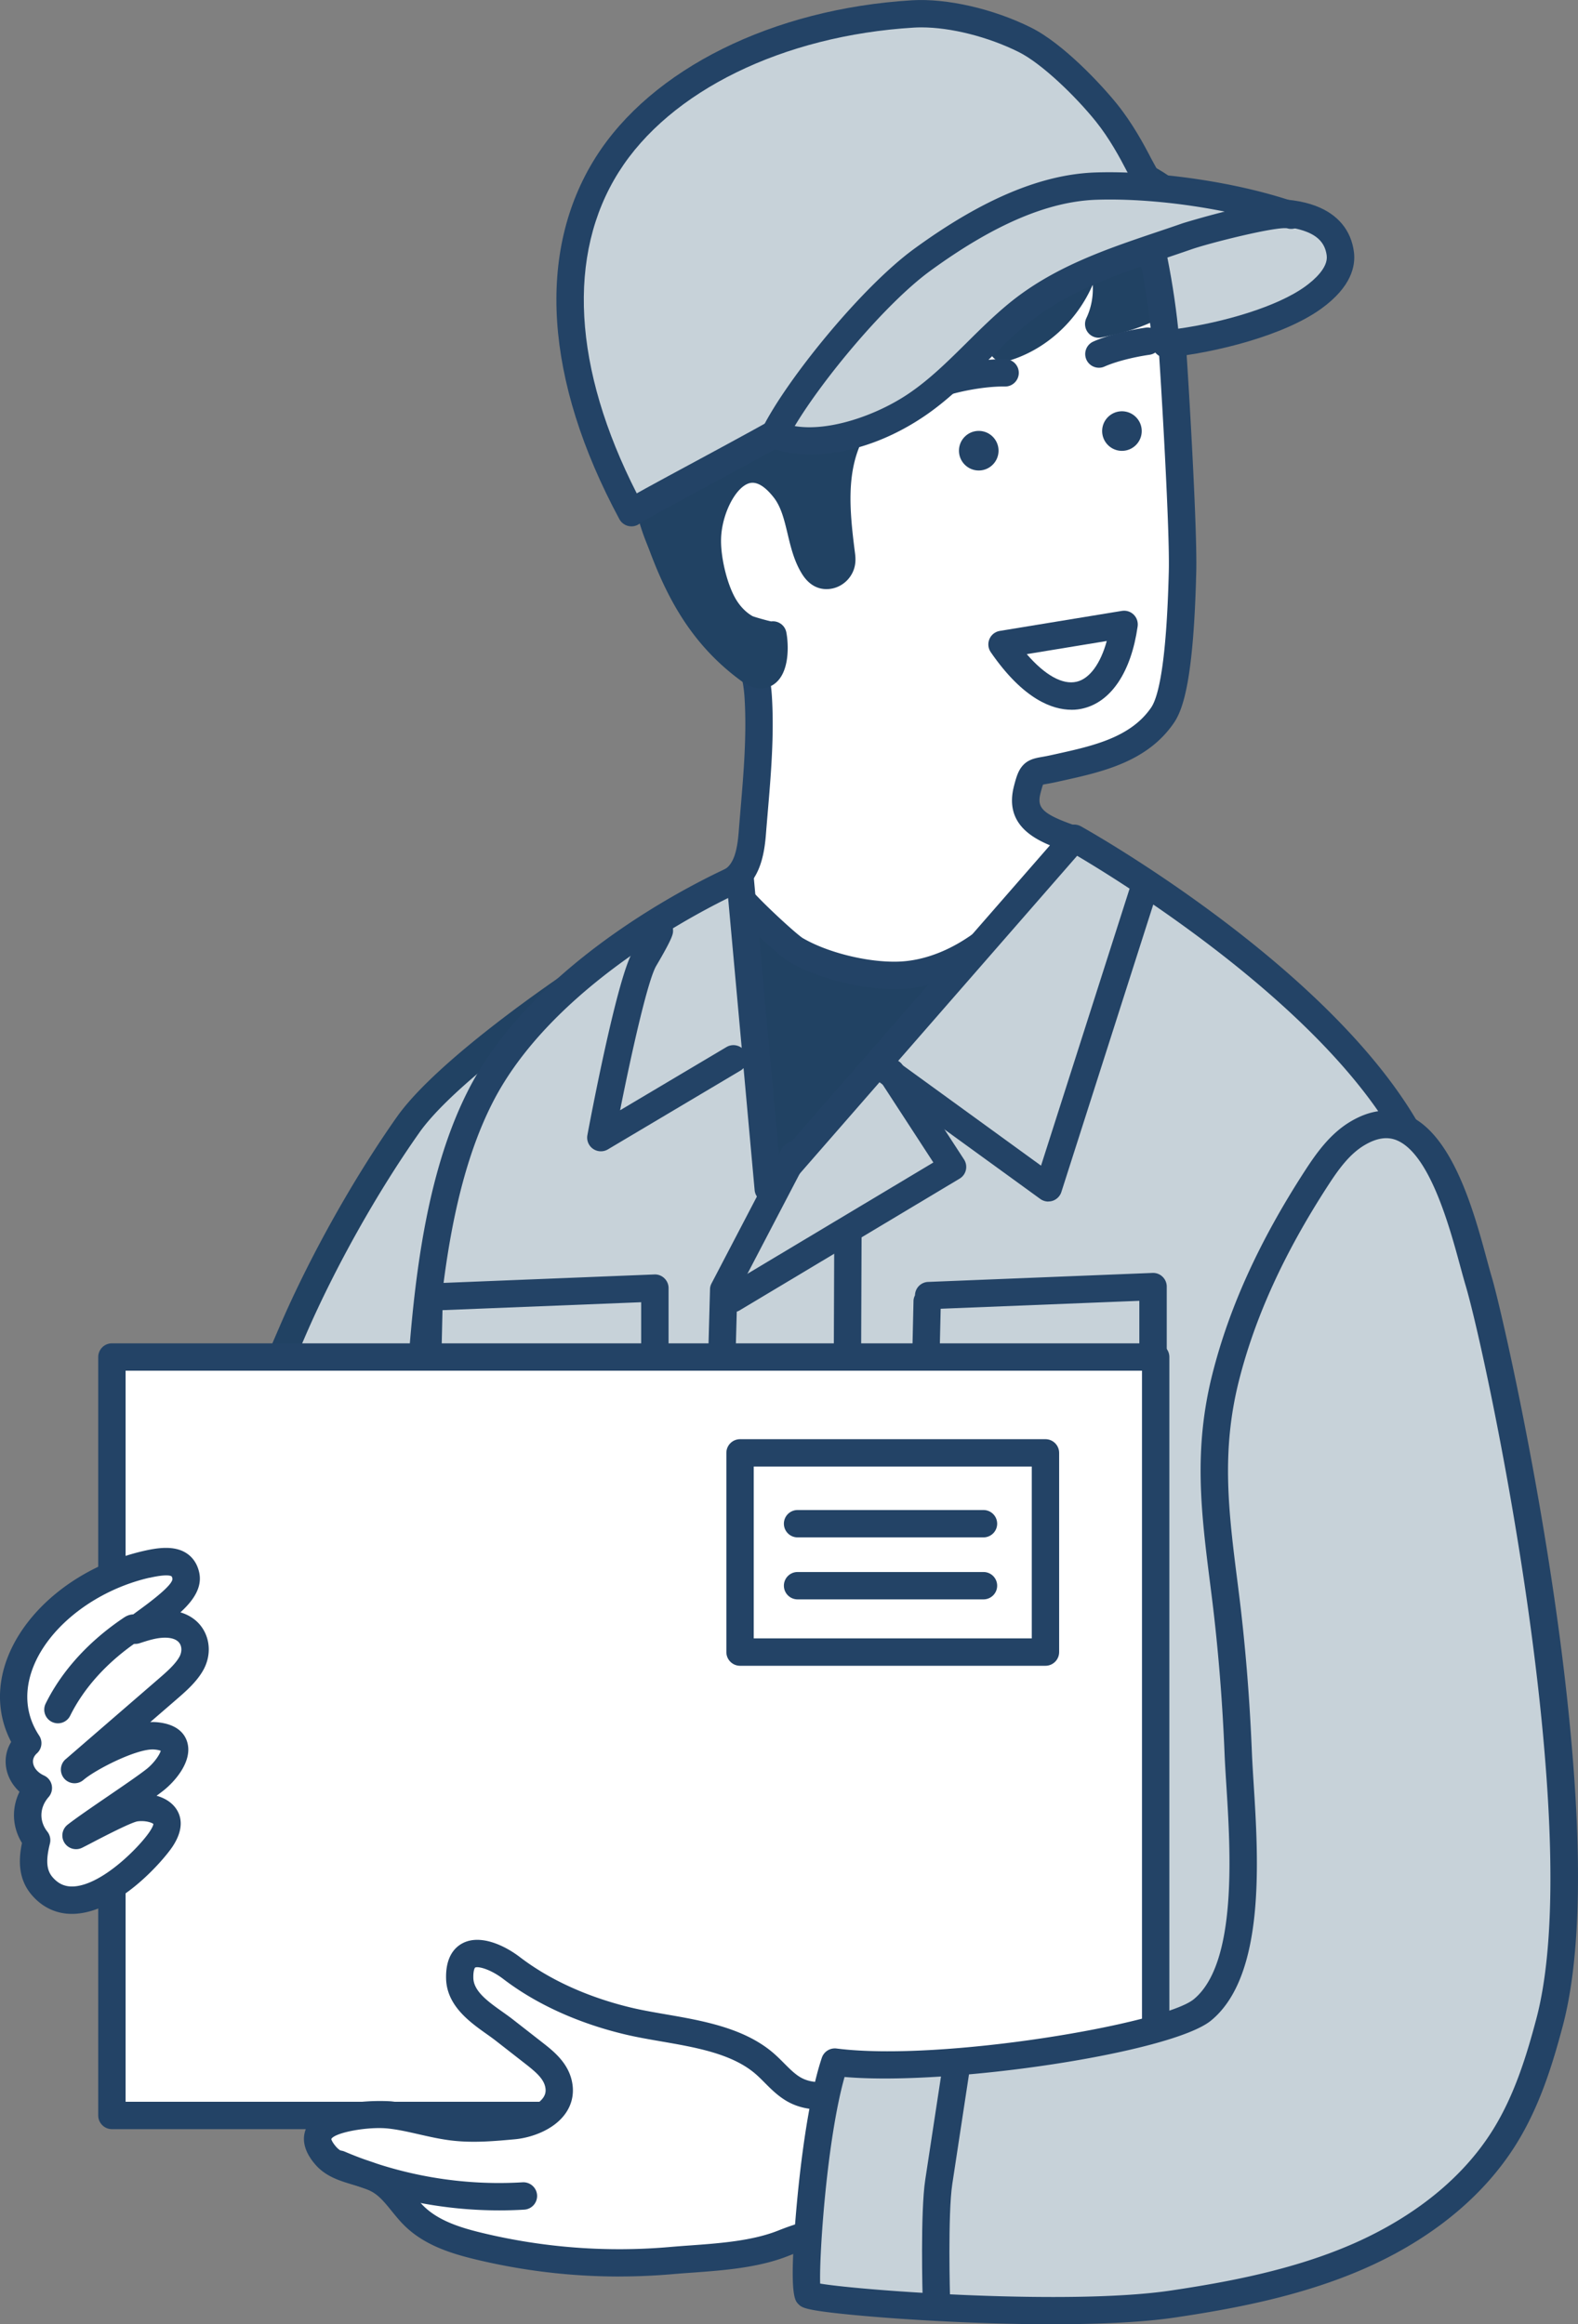 <svg id="_レイヤー_1" xmlns="http://www.w3.org/2000/svg" viewBox="0 0 403.58 594.3"><rect x="0" y="0" width="403.58" height="594.3" fill="#808080" stroke="none"/><defs><style>.cls-1{fill:#fff}.cls-2{fill:#c7d2d9}.cls-3{fill:#234366}.cls-4{fill:#211613}.cls-5{fill:#214263}</style></defs><path class="cls-2" d="M104.36 287.61c-10.98 15.55-22.02 35.31-29.51 52.66-9.44 21.86-18.87 43.71-28.31 65.57-3.67 8.5-10.04 22.26-5.33 31.54 4.1 8.07 15.92 6.3 23.76 6.12 15.06-.34 30.41-2.48 45.03-6.16l37.76-186.42s-33 21.95-43.41 36.69h.01z"/><path class="cls-5" d="M56.48 447.29c-7.07 0-14.76-1.19-18.38-8.32-5.25-10.34.76-24.2 4.74-33.38l7.05-16.32 21.75-50.38c7.65-17.72 18.82-37.65 29.86-53.3 10.66-15.1 42.96-36.67 44.33-37.58 1.18-.78 2.71-.78 3.89 0 1.18.79 1.76 2.21 1.48 3.6l-37.76 186.42a3.507 3.507 0 0 1-2.58 2.7c-15.16 3.81-30.57 5.92-45.8 6.26-.99.02-2.04.07-3.14.12-1.71.08-3.56.16-5.45.16v.02h.01zm50.75-157.66c-10.79 15.28-21.69 34.73-29.16 52.03l-28.8 66.71c-3.46 7.97-8.68 20.01-4.92 27.42 2.36 4.64 8.92 4.72 17.26 4.33 1.15-.05 2.26-.1 3.3-.13 13.99-.32 28.15-2.18 42.12-5.53l35.59-175.71c-10.15 7.23-28.37 20.93-35.39 30.87zM167.9 554.36c10.45 2.42 23.38 4.71 39.31 6.54 5.07.58 10.81.91 16.98.98l46-.33 11.66-339.06-92.85 7.89s-36.09 71.66-41.28 87.21.65 231.64.65 231.64l19.52 11.92v-6.8z"/><path class="cls-1" d="M264.11 198.15c-.53.65-.9 1.76-1.41 3.8-2.2 8.69 6.56 10.69 12.54 12.94-3.6 7.42-12.74 16.4-18.73 22.08-7.27 6.89-16.63 12.1-26.65 12.41-8.33.26-19.27-2.34-26.47-6.59-1.7-1.01-18.71-16.11-16.31-17.49 4.03-2.32 4.96-7.64 5.32-12.27.9-11.54 2.22-23.13 1.52-34.72-.67-11.14-5.52-16.73-13.6-24.11-36.77-33.62-1.85-99.75 40.57-109 11.48-2.5 23.4-4.25 35.12-4.35 3.54-.03 7.09-.06 10.59.39 6.36.83 12.49 3.3 17.66 7.1 10.61 7.81 13.48 17.34 14.74 29.38.73 6.96 3.73 55.98 3.43 68.25-.62 25.63-3.02 33.85-5.13 36.92-6.37 9.28-17.77 11.38-27.96 13.66-3.07.69-4.37.55-5.23 1.61z"/><path class="cls-3" d="M228.7 252.9c-8.94 0-19.89-2.84-27.09-7.09-1.36-.8-6.11-5.02-9.52-8.3-8.09-7.78-8.75-10.02-8.74-11.78 0-1.45.75-2.74 1.99-3.45 2.63-1.51 3.29-5.88 3.58-9.51.15-1.95.32-3.91.48-5.86.79-9.33 1.6-18.99 1.03-28.37-.57-9.43-4.14-14.13-12.46-21.74-14.97-13.69-20.13-34.28-14.15-56.48 7.66-28.46 31.35-53.07 56.34-58.52 13.22-2.88 24.94-4.34 35.83-4.44 3.6-.03 7.33-.07 11.08.42 6.96.91 13.63 3.59 19.28 7.75 11.52 8.48 14.79 18.85 16.15 31.83.72 6.82 3.76 55.96 3.45 68.7-.67 27.97-3.42 35.44-5.75 38.82-6.83 9.95-18.37 12.5-28.54 14.75l-1.54.34c-.94.21-1.72.35-2.38.46-.33.06-.71.13-.99.19-.13.35-.33 1-.64 2.21-.89 3.52.19 5.18 8.37 8.07.69.24 1.37.48 2.01.73.92.35 1.65 1.06 2.02 1.98.37.91.33 1.94-.1 2.83-3.69 7.6-12.34 16.34-19.47 23.09-8.76 8.31-19.04 13.06-28.94 13.37-.42 0-.84.02-1.27.02l-.03-.02zm-37.47-26.41c3.15 3.88 12.14 12.08 14 13.33 6.35 3.74 16.69 6.31 24.52 6.06 8.18-.26 16.83-4.33 24.35-11.45 3.36-3.18 11.47-10.87 16.01-17.67-5.78-2.17-13.26-5.97-10.81-15.66.63-2.48 1.12-3.95 2.09-5.14 1.44-1.77 3.31-2.1 5.11-2.42.57-.1 1.25-.22 2.07-.4l1.55-.34c9.35-2.07 19.02-4.2 24.29-11.88 1.74-2.53 3.93-10.66 4.52-35.02.29-12.14-2.72-61.18-3.41-67.8-1.2-11.45-3.85-19.94-13.33-26.92a34.762 34.762 0 0 0-16.04-6.45c-3.27-.43-6.59-.4-10.11-.37-10.4.1-21.66 1.49-34.4 4.27-22.57 4.92-44.05 27.42-51.07 53.5-3.1 11.51-5.65 33.25 12.12 49.5 7.87 7.2 13.96 13.72 14.73 26.49.6 9.89-.24 19.8-1.05 29.38-.16 1.94-.33 3.88-.48 5.82-.35 4.45-1.23 9.72-4.65 13.18h-.01z"/><path class="cls-5" d="M217.77 110.24c-5.11 9.72-3.94 20.94-2.62 31.28.1.76.19 1.52.07 2.28-.25 1.55-1.52 2.89-3.06 3.22-1.77.39-3.07-.53-4.09-2.17-3.68-5.93-3.02-14.26-7.49-19.91-10.28-12.99-19.55 1.99-19.67 13.06-.05 5.01 1.51 11.79 3.85 16.21 1.41 2.65 3.53 5.03 6.19 6.47.52.28 6.81 2.14 6.71 1.64.88 4.34.1 13.43-6.03 8.94-19.08-13.97-23.3-34.66-30.88-58.93-2.5-8-2.88-16.65-3.64-25.05-1.31-14.6-2.67-28.12 5.32-40.98 12.35-19.85 37.35-33.47 60.63-33.97 13.93-.3 28.08 2.36 41.19 6.98 6.69 2.36 10.11 3.86 14.14 9.74 3.45 5.05 6.37 10.63 11.42 14.33 2.22 1.62 4.75 2.79 7 4.37 10.37 7.26 11.95 20.71 1.28 28.47-4.98 3.62-11.08 5.35-17.11 6.6 3.34-7.01 2.4-15.86-2.34-22.02-.44 12.76-9.81 24.7-22.09 28.17 3.53-8.4 4.44-17.89 2.57-26.81-11.96 17.74-31.4 29.08-41.37 48.06l.02.02z"/><path class="cls-5" d="M194.58 176c-1.37 0-3.06-.46-5.01-1.89-17.75-13-23.23-31.17-29.56-52.22-.84-2.78-1.69-5.61-2.59-8.49-2.23-7.14-2.85-14.65-3.45-21.92-.11-1.29-.21-2.58-.33-3.86l-.06-.68c-1.33-14.82-2.59-28.81 5.9-42.46 12.71-20.44 38.84-35.09 63.53-35.62 13.6-.3 28.27 2.19 42.43 7.18 6.77 2.39 11.16 4.2 15.86 11.07.74 1.08 1.45 2.18 2.17 3.29 2.55 3.94 4.95 7.65 8.43 10.19 1.02.75 2.17 1.41 3.37 2.12 1.17.68 2.38 1.38 3.57 2.22 6.24 4.37 10 11.03 10.06 17.81.06 6.41-3.04 12.22-8.73 16.36-5.72 4.16-12.54 5.97-18.46 7.19-1.3.27-2.64-.22-3.46-1.27a3.514 3.514 0 0 1-.41-3.67c1.27-2.66 1.8-5.64 1.63-8.57-4 9.29-12.1 16.82-21.95 19.6a3.502 3.502 0 0 1-4.18-4.72c2.16-5.13 3.25-10.72 3.25-16.3-4.41 5.24-9.29 9.99-14.07 14.63-8.44 8.2-16.4 15.94-21.65 25.91-4.45 8.46-3.65 18.24-2.24 29.21.12.9.26 2.02.05 3.28-.49 2.99-2.81 5.44-5.77 6.08-1.8.39-5.22.43-7.81-3.75-1.99-3.21-2.85-6.78-3.67-10.24-.85-3.55-1.65-6.9-3.59-9.34-2.36-2.98-4.51-4.17-6.38-3.53-3.56 1.22-6.99 8.24-7.05 14.46-.05 4.49 1.43 10.74 3.45 14.53 1.15 2.17 2.79 3.92 4.63 4.96.84.31 3.58 1.09 4.75 1.33 1.8-.23 3.5.97 3.86 2.77.56 2.78 1.06 10.6-3.36 13.43-.69.44-1.76.92-3.16.92zm-9.53-15.49c2.48 2.85 5.32 5.49 8.65 7.93.14.1.27.19.38.26.23-.73.4-1.93.39-3.22-2.64-.58-5.13-1.7-5.18-1.72-1.53-.83-2.97-1.93-4.25-3.25zm40.11-144.68c-.67 0-1.34 0-2.01.02-22.46.48-46.2 13.77-57.73 32.32-7.25 11.66-6.15 23.93-4.87 38.14l.06.68c.12 1.3.22 2.61.33 3.91.57 6.88 1.16 14 3.16 20.41.91 2.91 1.77 5.76 2.61 8.56 4.51 14.98 8.33 27.67 16.14 37.95a21.2 21.2 0 0 1-1.18-1.96c-2.57-4.85-4.32-12.2-4.26-17.89.09-8.37 4.53-18.52 11.79-21 2.8-.96 8.36-1.48 14.13 5.81 2.89 3.66 3.92 7.93 4.91 12.06.73 3.05 1.42 5.93 2.81 8.18.19.31.34.48.43.57.14-.07.27-.23.29-.34.04-.25-.03-.79-.09-1.27-1.2-9.39-2.85-22.25 2.99-33.36 5.77-10.96 14.51-19.46 22.97-27.68 6.61-6.42 13.44-13.06 18.6-20.71a3.5 3.5 0 0 1 3.58-1.48c1.38.27 2.47 1.34 2.75 2.72 1.45 6.93 1.34 14.21-.27 21.13 7.38-4.73 12.56-13.17 12.86-21.89.05-1.48 1.02-2.76 2.43-3.21s2.94.03 3.84 1.2c4.16 5.4 5.81 12.59 4.71 19.3 3.48-1.02 6.96-2.43 9.92-4.58 3.8-2.77 5.88-6.54 5.84-10.63-.04-4.53-2.68-9.06-7.07-12.14-.95-.66-1.98-1.26-3.07-1.9-1.31-.76-2.67-1.55-3.99-2.52-4.52-3.3-7.39-7.75-10.17-12.04-.68-1.05-1.36-2.11-2.07-3.14-3.35-4.89-5.92-6.13-12.41-8.42-12.67-4.46-25.74-6.8-37.94-6.8h-.02zm-7.39 94.42z"/><path class="cls-3" d="M274.03 181.48c-4.85 0-12.29-2.61-20.64-14.72-.68-.99-.81-2.25-.34-3.36.47-1.1 1.47-1.89 2.65-2.08l31.23-5.12c1.1-.18 2.22.17 3.01.95.8.78 1.17 1.89 1.02 2.99-1.65 11.64-6.75 19.3-13.99 21.01-.83.2-1.81.34-2.94.34zm-11.43-14.22c4.64 5.37 9.15 7.91 12.77 7.05 3.32-.78 6.1-4.63 7.69-10.41l-20.46 3.36z"/><path class="cls-2" d="M274.75 214.35s84.31 47.15 92.83 95.09c9.72 54.67 2.24 115.34-1.48 170.27-1.37 20.14 3.05 65.94-12.73 80.68-21.95 20.49-83.23 13.53-110.4 12.56a950.155 950.155 0 0 1-121.61-12.19c-20.23-3.35-25.36-5.59-26.34-24.46-.71-13.56 1.78-28.08 2.71-41.63 2.08-30.41 4.34-60.8 7.05-91.16 3.29-36.94.79-89.59 18.29-123.51 18.11-35.09 66.22-55.69 66.22-55.69l7.23 79.67 78.25-89.64h-.02z"/><path class="cls-3" d="M290.84 578.38c-12.36 0-24.53-.69-34.96-1.27-4.78-.27-9.3-.52-13.05-.66a957.184 957.184 0 0 1-122.06-12.23c-9.9-1.64-17.27-3.12-22.08-7.2-5.31-4.5-6.71-11.47-7.18-20.53-.49-9.47.52-19.34 1.51-28.88.47-4.57.91-8.88 1.21-13.17 2.4-35.22 4.64-64.21 7.05-91.23.78-8.73 1.23-18.31 1.7-28.46 1.54-32.73 3.28-69.83 16.96-96.35 18.48-35.8 65.94-56.44 67.95-57.3 1.03-.44 2.21-.36 3.17.21s1.59 1.57 1.69 2.69l6.49 71.52 72.87-83.48a3.498 3.498 0 0 1 4.35-.75c3.5 1.96 85.85 48.53 94.57 97.54 8.19 46.09 4.34 95.64.62 143.56-.71 9.1-1.44 18.52-2.05 27.56-.3 4.4-.31 10.02-.33 16.53-.07 24.06-.15 54-13.5 66.47-13.44 12.55-39.57 15.43-64.91 15.44h-.02zM186.23 229.61c-12.12 5.98-45.92 24.57-60.08 52-12.98 25.16-14.69 61.45-16.19 93.46-.48 10.22-.93 19.88-1.72 28.75-2.4 26.97-4.64 55.91-7.04 91.09-.3 4.41-.77 8.99-1.23 13.41-.96 9.27-1.94 18.86-1.48 27.8.85 16.38 3.74 17.93 23.42 21.19 39.94 6.62 80.71 10.7 121.17 12.14 3.82.14 8.37.39 13.19.66 28.76 1.62 76.89 4.34 94.7-12.29 11.14-10.4 11.22-39.86 11.28-61.37.02-6.63.03-12.36.35-16.98.62-9.08 1.35-18.51 2.06-27.63 3.69-47.48 7.51-96.58-.53-141.79-7.34-41.26-74.86-83.08-88.65-91.23l-76.35 87.47a3.498 3.498 0 0 1-3.72 1.03 3.513 3.513 0 0 1-2.41-3.01l-6.78-74.69h.01zM281.88 110.22c0-2.79 2.27-5.06 5.06-5.06s5.06 2.27 5.06 5.06-2.27 5.06-5.06 5.06-5.06-2.27-5.06-5.06zM245.26 115.24c0-2.79 2.27-5.06 5.06-5.06s5.06 2.27 5.06 5.06-2.27 5.06-5.06 5.06-5.06-2.27-5.06-5.06zM237.38 102.66a3.51 3.51 0 0 1-3.2-2.08c-.78-1.77 0-3.83 1.78-4.62 5.43-2.41 14.71-4.22 21.15-4.13 1.93.03 3.48 1.62 3.45 3.55s-1.62 3.48-3.55 3.45c-5.48-.09-13.64 1.5-18.21 3.53-.46.2-.94.3-1.42.3zM281.05 94.03a3.51 3.51 0 0 1-3.2-2.08c-.78-1.77.01-3.83 1.78-4.62 3.36-1.49 8.36-2.82 13.37-3.55a3.499 3.499 0 0 1 3.97 2.96 3.499 3.499 0 0 1-2.96 3.97c-4.35.63-8.77 1.79-11.54 3.02-.46.21-.94.3-1.42.3z"/><path class="cls-3" d="M268.11 307.23c-.73 0-1.45-.23-2.06-.67l-43.23-31.37a3.511 3.511 0 0 1-.78-4.89 3.511 3.511 0 0 1 4.89-.78l39.32 28.53 22.63-70.77c.59-1.84 2.56-2.86 4.4-2.27s2.86 2.56 2.27 4.4l-24.1 75.37a3.506 3.506 0 0 1-2.24 2.26 3.4 3.4 0 0 1-1.09.17v.02h-.01zM153.67 294.38a3.5 3.5 0 0 1-3.44-4.14c.76-4.07 7.54-39.98 11.56-46.82 2.64-4.49 3.31-6.01 3.45-6.34a3.509 3.509 0 0 1 3.4-2.65c1.93 0 3.5 1.57 3.5 3.5 0 .84 0 1.72-4.31 9.04-2.16 3.67-6.32 22.25-9.24 36.92l27.2-16.16c1.66-.99 3.81-.44 4.8 1.22s.44 3.81-1.22 4.8l-33.9 20.14c-.55.33-1.17.49-1.79.49zm11.46-56.46zm0 0zm.13-.91zM179.87 523.91h-.1a3.49 3.49 0 0 1-3.4-3.59l5.22-190.66c0-.53.15-1.05.4-1.52l17.98-34.43c.89-1.71 3.01-2.38 4.72-1.48s2.38 3.01 1.48 4.72l-17.61 33.72-5.19 189.85c-.05 1.9-1.61 3.4-3.5 3.4z"/><path class="cls-3" d="M187.38 335.54c-1.19 0-2.35-.61-3.01-1.7a3.5 3.5 0 0 1 1.21-4.8l53.13-31.8L225 276.18c-1.05-1.62-.6-3.79 1.02-4.84 1.62-1.05 3.79-.6 4.84 1.02l15.69 24.1c.52.8.69 1.77.48 2.7-.21.93-.8 1.73-1.61 2.21l-56.24 33.67c-.56.34-1.18.5-1.79.5h-.01z"/><path class="cls-3" d="M216.08 528.38c-1.93 0-3.49-1.58-3.49-3.51l.77-208.52c0-1.93 1.57-3.49 3.5-3.49s3.49 1.58 3.49 3.51l-.77 208.52c0 1.93-1.57 3.49-3.5 3.49zM236.74 353.14c-.92 0-1.8-.36-2.45-1a3.469 3.469 0 0 1-1.04-2.58l.38-16.84c0-.55.15-1.06.38-1.51.03-1.84 1.5-3.36 3.36-3.43l57.39-2.3c.96-.04 1.88.31 2.56.97.69.66 1.08 1.57 1.08 2.52v18.37c0 1.88-1.48 3.42-3.36 3.5l-58.16 2.3h-.14zm3.84-18.49-.26 11.34 51.07-2.02v-11.36l-50.81 2.03zM109.33 353.52c-.92 0-1.8-.36-2.45-1a3.469 3.469 0 0 1-1.04-2.58l.38-16.83c.01-.55.15-1.06.38-1.51.03-1.84 1.5-3.36 3.36-3.43l57.39-2.3c.94-.05 1.88.31 2.56.97.69.66 1.08 1.57 1.08 2.52v18.37c0 1.88-1.48 3.42-3.36 3.5l-58.16 2.3h-.14zm3.84-18.51-.26 11.34 51.07-2.02v-11.36L113.17 335z"/><g><path class="cls-1" d="M28.62 346.98h266.95v193.93H28.62z"/><path class="cls-3" d="M295.57 544.41H28.62c-1.93 0-3.5-1.57-3.5-3.5V346.98c0-1.93 1.57-3.5 3.5-3.5h266.95c1.93 0 3.5 1.57 3.5 3.5v193.93c0 1.93-1.57 3.5-3.5 3.5zm-263.45-7h259.95V350.48H32.12v186.93z"/></g><g><circle class="cls-4" cx="207.06" cy="550.23" r="1.6"/><path class="cls-4" d="M207.06 555.33c-2.81 0-5.1-2.29-5.1-5.1s2.29-5.1 5.1-5.1 5.1 2.29 5.1 5.1-2.29 5.1-5.1 5.1zm0-7a1.9 1.9 0 1 0 0 3.8 1.9 1.9 0 1 0 0-3.8z"/></g><g><path class="cls-1" d="M237.67 549.54c-.52-2.12-1.1-4.22-1.75-6.31-.79-2.54-1.77-5.16-3.79-6.89-1.91-1.62-4.5-2.21-7-2.28-7.3-.2-15.08 3.42-21.58.11-3.27-1.66-5.51-4.8-8.33-7.14-9.08-7.54-23.55-7.98-34.55-10.6-10.48-2.49-21.2-6.97-29.81-13.54-4.82-3.68-13.52-7.09-13.27 2.64.16 6.29 7.06 9.83 11.41 13.23 2.52 1.97 5.04 3.93 7.56 5.9 2.56 2 5.28 4.21 6.17 7.34 1.98 6.98-5.78 10.68-11.35 11.19-5.06.46-10.15.93-15.2.36-5.56-.63-10.93-2.49-16.5-3.1-4.8-.53-24.76.61-16.41 10.36 3.4 3.97 9.64 3.76 14.08 6.52 3.55 2.21 5.65 6.1 8.65 9.01 4.42 4.28 10.56 6.22 16.54 7.66 16.07 3.87 32.77 5.11 49.24 3.67 9.02-.79 19.86-.96 28.57-4.44 9.35-3.74 18.88-5.12 29.11-4.35 3.5.26 7.78.4 9.62-2.59 1.03-1.67.87-3.79.62-5.74-.47-3.71-1.16-7.39-2.04-11.02z"/><path class="cls-3" d="M158.35 582.09c-12.32 0-24.59-1.46-36.63-4.35-6.45-1.55-13.12-3.66-18.16-8.55-1.28-1.24-2.36-2.58-3.41-3.87-1.51-1.86-2.93-3.62-4.65-4.68-1.43-.89-3.27-1.43-5.21-2.01-3.28-.98-7-2.08-9.68-5.21-3.69-4.3-3.16-7.66-2.07-9.73 4.05-7.66 21.34-6.41 21.52-6.39 3 .33 5.89.99 8.69 1.62 2.7.61 5.25 1.19 7.82 1.48 4.71.53 9.68.07 14.49-.37 2.84-.26 6.46-1.61 7.89-3.7.62-.91.75-1.85.41-3.05-.57-1.99-2.58-3.69-4.95-5.54l-7.56-5.9c-.73-.57-1.55-1.16-2.43-1.78-4.28-3.04-10.15-7.22-10.33-14.12-.15-5.64 2.25-8.06 4.28-9.1 4.38-2.24 10.42.39 14.61 3.59 9.65 7.37 20.82 11.09 28.5 12.92 2.72.65 5.68 1.16 8.8 1.7 9.24 1.6 19.71 3.41 27.17 9.61 1.13.94 2.13 1.94 3.1 2.92 1.53 1.53 2.97 2.98 4.58 3.8 3.17 1.61 7.04 1.01 11.52.31 2.77-.43 5.65-.89 8.58-.8 3.78.11 6.87 1.15 9.17 3.11 2.64 2.25 3.9 5.42 4.86 8.51a105.321 105.321 0 0 1 3.92 17.93c.23 1.8.66 5.14-1.11 8.02-3.06 4.97-9.44 4.5-12.86 4.24-9.78-.73-18.8.62-27.56 4.11-7.65 3.05-16.66 3.71-24.61 4.29-1.69.12-3.35.24-4.96.38-4.58.4-9.16.6-13.73.6zm-73.61-35.12s.09.62 1.19 1.91c1.33 1.56 3.66 2.25 6.36 3.05 2.3.69 4.69 1.39 6.91 2.78 2.71 1.69 4.58 3.99 6.39 6.22.96 1.18 1.87 2.3 2.85 3.25 3.84 3.72 9.44 5.45 14.92 6.77 15.77 3.79 31.96 5 48.11 3.58 1.63-.14 3.33-.27 5.06-.39 7.44-.54 15.88-1.15 22.52-3.81 9.77-3.9 19.8-5.41 30.67-4.59 1.66.12 5.55.41 6.38-.93.47-.77.24-2.58.13-3.46a97.955 97.955 0 0 0-3.66-16.73c-.61-1.94-1.37-4.12-2.72-5.27-1.32-1.12-3.35-1.41-4.83-1.45-2.3-.07-4.72.32-7.3.72-4.96.77-10.58 1.65-15.77-.98-2.61-1.33-4.61-3.33-6.37-5.1-.89-.9-1.74-1.74-2.61-2.47-6.03-5.01-15.11-6.58-23.9-8.1-3.24-.56-6.3-1.09-9.23-1.79-8.34-1.98-20.5-6.05-31.13-14.17-3.39-2.59-6.48-3.28-7.18-2.92-.09.04-.52.69-.47 2.68.09 3.41 3.8 6.05 7.39 8.6.94.67 1.83 1.3 2.68 1.96l7.56 5.9c2.59 2.02 6.14 4.79 7.38 9.14.91 3.2.44 6.29-1.37 8.92-2.98 4.34-8.88 6.33-13.02 6.71-5.16.47-10.49.96-15.91.35-2.96-.33-5.82-.98-8.59-1.61-2.73-.62-5.3-1.21-7.9-1.49-5.14-.56-13.7 1.02-14.56 2.7l.02.02z"/></g><path class="cls-3" d="M127.65 565.18c-14.47 0-28.95-2.93-42.25-8.59-1.78-.76-2.61-2.81-1.85-4.59s2.81-2.61 4.59-1.85c14.28 6.08 30.02 8.79 45.51 7.85 1.92-.11 3.59 1.35 3.71 3.28a3.502 3.502 0 0 1-3.28 3.71c-2.14.13-4.28.19-6.42.19h-.01z"/><g><path class="cls-2" d="M307.52 513.92c-9.09 7.45-67.87 16.69-94.01 13.35-5.8 17.3-8.3 57.86-6.86 59.39 1.62 1.71 64.57 6.74 93.4 2.44 16.19-2.41 32.42-5.64 47.42-12.21 15-6.56 28.8-16.72 37.41-30.64 5.5-8.9 8.72-19.01 11.41-29.12 13.65-51.35-13.87-175.37-18.12-189.57-3.58-11.95-10.99-49.67-31-37.77-4.56 2.71-7.74 7.2-10.62 11.66-10.12 15.64-18.5 32.6-23.08 50.73-4.94 19.55-2.61 35.63-.17 54.95 1.73 13.67 2.83 27.43 3.38 41.19.64 16.06 5.42 53.65-9.17 65.6h.01z"/><path class="cls-3" d="M269.29 594.3c-9.97 0-19.52-.34-26.31-.67-9.18-.44-18.22-1.07-25.45-1.78-11.89-1.17-12.5-1.81-13.42-2.79-.86-.91-2.47-2.61-.23-26.51.69-7.33 2.67-25.55 6.31-36.4a3.507 3.507 0 0 1 3.76-2.36c26.85 3.43 83.73-6.34 91.35-12.59 11.23-9.21 9.41-37.94 8.32-55.1-.18-2.8-.34-5.44-.43-7.65-.56-13.91-1.69-27.67-3.36-40.89l-.27-2.15c-2.36-18.58-4.4-34.63.52-54.1 4.29-16.98 11.99-33.92 23.54-51.77 2.93-4.53 6.5-9.63 11.77-12.76 5.04-3 9.89-3.58 14.42-1.75 11.72 4.75 17.18 24.9 20.44 36.94.48 1.76.9 3.32 1.28 4.59 3.56 11.89 32.32 138.16 18.15 191.47-2.65 9.99-5.92 20.54-11.81 30.06-8.29 13.41-21.77 24.47-38.99 32.01-16.06 7.03-33.43 10.25-48.3 12.46-8.84 1.32-20.31 1.73-31.28 1.73h-.01zm-59.52-10.4c10.72 1.8 63.83 5.63 89.77 1.76 14.42-2.15 31.22-5.25 46.53-11.95 11.09-4.86 26.31-13.88 35.84-29.28 5.41-8.75 8.49-18.71 11-28.18 12.98-48.82-12.75-169.82-18.1-187.66-.39-1.31-.83-2.93-1.33-4.76-2.73-10.08-7.82-28.84-16.31-32.29-2.43-.98-5.11-.56-8.21 1.28-3.97 2.36-6.85 6.5-9.47 10.55-11.13 17.2-18.53 33.45-22.63 49.68-4.59 18.18-2.63 33.62-.36 51.5l.27 2.15c1.7 13.42 2.84 27.38 3.41 41.49.09 2.13.24 4.61.42 7.49 1.25 19.7 3.13 49.48-10.87 60.96-10.06 8.25-66.63 16.75-93.73 14.43-4.5 15.96-6.49 45.16-6.24 52.82zm.13 1.61z"/></g><path class="cls-3" d="M239.48 591.29c-1.89 0-3.44-1.5-3.5-3.4-.03-.9-.62-22.24.66-30.57 1.25-8.11 4.37-28.68 4.37-28.68l6.92 1.05s-3.12 20.59-4.37 28.7c-1.19 7.7-.59 29.09-.58 29.31.06 1.93-1.47 3.54-3.4 3.6h-.1z"/><g><path class="cls-1" d="M189.27 371.49h78.11v50.94h-78.11z"/><path class="cls-3" d="M267.38 425.93h-78.11c-1.93 0-3.5-1.57-3.5-3.5v-50.94c0-1.93 1.57-3.5 3.5-3.5h78.11c1.93 0 3.5 1.57 3.5 3.5v50.94c0 1.93-1.57 3.5-3.5 3.5zm-74.61-7h71.11v-43.94h-71.11v43.94z"/></g><path class="cls-3" d="M251.53 393.1h-47.55c-1.93 0-3.5-1.57-3.5-3.5s1.57-3.5 3.5-3.5h47.55c1.93 0 3.5 1.57 3.5 3.5s-1.57 3.5-3.5 3.5zM251.53 408.95h-47.55c-1.93 0-3.5-1.57-3.5-3.5s1.57-3.5 3.5-3.5h47.55c1.93 0 3.5 1.57 3.5 3.5s-1.57 3.5-3.5 3.5z"/><g><path class="cls-1" d="M37.5 399.99c5.17-1.18 9.14-1.24 10.02 2.85 1.07 4.95-8.93 10.57-12.9 13.97 2.07-.67 4.18-1.36 6.44-1.54 8.16-.66 10.35 5.72 7.84 10.12-1.4 2.47-3.81 4.56-6.19 6.61-7.88 6.82-15.77 13.64-23.65 20.45 3.39-2.93 15.06-9.14 20.77-8.61 8.84.82 3.57 8.29-.2 11.25-4.16 3.27-16.02 10.96-20.18 14.22 2.34-1.14 12.49-6.73 15.28-7.08 2.79-.35 6.04.33 7.37 2.12 1.34 1.81.34 4.04-.9 5.9-3.81 5.73-20.93 23.05-30.42 12.01-2.94-3.43-2.41-7.79-1.41-11.75-3.21-4.07-3.04-9.39.44-13.34-5.15-2.34-6.5-8.04-2.71-11.46-11.46-17.37 5.75-40.09 30.39-45.73h.01z"/><path class="cls-3" d="M18.4 489.37c-4.01 0-7.55-1.66-10.27-4.82-3.58-4.17-3.38-9.13-2.51-13.31-2.51-4.08-2.7-8.9-.63-13.1-1.84-1.69-3.06-3.87-3.43-6.24-.36-2.3.11-4.56 1.3-6.5-3.52-6.69-3.81-14.37-.79-21.92 5.09-12.69 18.69-23.25 34.65-26.91 3.66-.84 7.82-1.43 10.9.53 1.19.75 2.73 2.23 3.33 5 .83 3.83-1.56 7.21-4.81 10.17 2.45.72 4.44 2.15 5.73 4.18 2 3.15 2.03 7.24.07 10.67-1.71 3.01-4.49 5.41-6.94 7.53l-6.57 5.68c.6-.03 1.17-.02 1.72.03 5.3.49 7.14 3.05 7.74 5.11 1.43 4.86-3.16 10.06-6.11 12.38-.49.39-1.08.83-1.74 1.31 1.89.53 3.66 1.51 4.86 3.12 1.39 1.88 2.38 5.13-.79 9.91-2.15 3.23-13.3 16.44-24.8 17.15-.31.02-.62.03-.92.03zm19.88-85.97c-13.58 3.11-25.52 12.23-29.72 22.69-1.76 4.39-2.94 11.03 1.46 17.7a3.5 3.5 0 0 1-.57 4.52c-.79.71-1.13 1.58-.98 2.51.2 1.28 1.24 2.46 2.79 3.17 1.01.46 1.74 1.37 1.97 2.45a3.53 3.53 0 0 1-.79 3.05c-2.34 2.66-2.47 6.14-.32 8.86.67.85.91 1.97.65 3.02-1.08 4.3-.89 6.8.67 8.61 1.51 1.75 3.24 2.5 5.45 2.37 7.38-.46 16.87-10.22 19.4-14.03.77-1.16.92-1.73.94-1.94-.42-.38-2.09-.93-4.06-.67-1.72.28-9.19 4.17-11.64 5.45-1.12.59-2.03 1.05-2.55 1.31-1.61.78-3.55.22-4.5-1.29-.95-1.52-.6-3.5.8-4.61 2.17-1.7 6.11-4.4 10.28-7.25 3.89-2.66 7.92-5.41 9.9-6.97 1.92-1.51 3.38-3.67 3.65-4.69-.27-.1-.77-.25-1.61-.32-4.26-.39-15.05 5.1-18.14 7.77a3.5 3.5 0 0 1-4.94-.35 3.51 3.51 0 0 1 .36-4.94h.01l23.64-20.44c2.12-1.83 4.31-3.73 5.43-5.7.66-1.16.7-2.52.1-3.45-.71-1.12-2.35-1.63-4.62-1.45-1.87.15-3.79.78-5.64 1.38-1.59.52-3.32-.16-4.14-1.61-.82-1.45-.49-3.29.77-4.37 1.01-.87 2.3-1.81 3.67-2.81 5.55-4.06 8.28-6.67 8.09-7.76-.05-.23-.14-.51-.24-.57-.24-.15-1.36-.58-5.58.39v-.03h.01z"/></g><path class="cls-3" d="M14.82 440.64c-.52 0-1.05-.12-1.55-.36a3.501 3.501 0 0 1-1.59-4.69c4.14-8.39 11.07-16 20.06-22.01 1.67-1.12 3.15-.81 3.88-.53 1.43.55 2.37 1.94 2.33 3.46a3.718 3.718 0 0 1-3.34 3.59c-7.47 5.21-13.21 11.62-16.66 18.59a3.489 3.489 0 0 1-3.14 1.95h.01z"/><g><path class="cls-2" d="M283.03 28.89c-4.83-6.01-14.02-15.28-20.92-18.72-8.17-4.06-19.52-7.16-28.64-6.61-33.75 2.06-64.24 16.48-78.17 38.54-14.96 23.69-11.51 56.11 6.19 88.99-.52-.35 38-20.44 41.41-23.06 4.64-3.55 9.38-6.95 14.23-10.2 4.5-3.02 9.48-5.6 13.61-9.04 4.17-3.47 9.81-5.72 14.52-8.42 4.87-2.78 9.67-5.72 14.12-9.13 8.46-6.49 19.77-9.36 29.99-11.71 1.54-.35 3.11-.71 4.44-1.57 5.3-3.43-.48-11.87-2.53-15.85-2.36-4.59-5.01-9.18-8.26-13.21h.01z"/><path class="cls-3" d="M161.49 134.59c-.67 0-1.35-.19-1.94-.59-.48-.32-.87-.76-1.14-1.25-19.14-35.55-21.3-68.4-6.07-92.52 14.27-22.6 45.27-37.99 80.92-40.16 8.88-.54 20.82 2.19 30.41 6.97 8.29 4.12 18.07 14.66 22.09 19.66 3.83 4.77 6.77 10.16 8.64 13.8.25.49.57 1.06.91 1.67 2.52 4.53 7.76 13.96.41 18.72-1.83 1.18-3.79 1.64-5.51 2.03-10.73 2.47-20.97 5.17-28.69 11.09-4.93 3.78-10.1 6.87-14.51 9.39-1.57.9-3.23 1.75-4.84 2.56-3.26 1.66-6.63 3.38-9.18 5.5-2.9 2.42-6.12 4.4-9.24 6.32-1.63 1-3.16 1.94-4.66 2.95-4.8 3.22-9.53 6.61-14.05 10.08-1.88 1.44-10.8 6.29-24.2 13.52-7.17 3.87-15.26 8.24-16.95 9.31l-.04.04c-.66.6-1.51.91-2.36.91zM235.64 7c-.67 0-1.33.02-1.96.06-33.44 2.04-62.34 16.19-75.42 36.91-13.36 21.16-11.71 50.24 4.59 82.18.68-.38 1.45-.8 2.32-1.29 3.27-1.8 7.7-4.19 12.34-6.69 9.15-4.94 21.69-11.7 23.26-12.91 4.64-3.56 9.49-7.03 14.41-10.33 1.61-1.08 3.28-2.1 4.89-3.1 3.04-1.87 5.91-3.64 8.43-5.73 3.14-2.62 6.87-4.52 10.48-6.36 1.6-.82 3.12-1.59 4.54-2.41 4.21-2.41 9.13-5.34 13.73-8.87 8.82-6.76 20.32-9.81 31.34-12.35 1.32-.3 2.52-.58 3.32-1.1 1.86-1.2-1.35-6.98-2.73-9.44-.38-.69-.73-1.32-1.02-1.87-1.74-3.37-4.44-8.35-7.87-12.62-5.16-6.42-13.84-14.84-19.75-17.78-7.87-3.92-17.4-6.3-24.9-6.3z"/></g><g><path class="cls-2" d="M342.79 64.87c.6 4.58-3.18 8.5-6.92 11.21-9.13 6.6-26.46 10.74-37.68 11.86-.76-8.73-2.11-17.41-4.03-25.96-.59-2.64 45.97-17.37 48.63 2.89z"/><path class="cls-3" d="M298.19 91.45c-.81 0-1.6-.28-2.23-.81-.72-.6-1.17-1.46-1.25-2.39-.74-8.55-2.08-17.13-3.95-25.5-.15-.68-.32-2.43 1.46-3.97 4.38-3.79 30.35-11.42 44.3-6.12 5.66 2.15 9.03 6.22 9.75 11.76.46 3.53-.61 8.91-8.34 14.5-9.45 6.84-27.04 11.28-39.38 12.51-.12.01-.23.02-.35.02zm-.14-28.06c1.45 6.81 2.55 13.73 3.28 20.66 11.32-1.58 25.22-5.54 32.48-10.8 2.23-1.61 5.91-4.79 5.5-7.92-.37-2.85-1.95-4.75-4.97-5.99-10.22-4.19-30.61 1.46-36.3 4.05z"/></g><g><path class="cls-2" d="M249.91 89.92c3.27-3.24 6.54-6.47 10.07-9.4 12.74-10.57 28.28-14.76 43.61-20.1 3.46-1.21 23.31-6.61 26.62-5.4-14.87-5.15-35-7.89-49.76-7.44-15.85.48-31.75 9.5-44.61 18.87-13.31 9.71-32.03 33.17-37.75 44.61 10.29 4.58 26.38-.91 36.02-7.35 5.83-3.89 10.8-8.85 15.8-13.8z"/><path class="cls-3" d="M207.22 116.19c-4.19 0-7.81-.71-10.54-1.92a3.508 3.508 0 0 1-1.87-2.02c-.32-.9-.26-1.89.16-2.75 6.22-12.45 25.36-36.06 38.82-45.87 17.45-12.73 32.68-19.12 46.57-19.54 15.93-.48 36.43 2.58 51.01 7.63.02 0 .03 0 .05.02 1.81.66 2.75 2.65 2.1 4.46a3.506 3.506 0 0 1-4.35 2.17c-3.09-.44-19.86 3.78-24.42 5.37-2.22.77-4.44 1.52-6.66 2.27-13.09 4.41-25.45 8.58-35.86 17.22-3.48 2.89-6.86 6.24-9.84 9.19l-.22.22c-4.95 4.91-10.07 9.98-16.1 14-10.27 6.86-20.65 9.56-28.84 9.56zm-3.96-7.24c8.68 1.47 20.77-2.71 28.91-8.16 5.46-3.65 10.12-8.27 15.06-13.15l.22-.22c3.08-3.05 6.58-6.52 10.3-9.6 11.41-9.47 24.97-14.04 38.09-18.47 2.2-.74 4.4-1.48 6.6-2.25.1-.04 4.98-1.54 10.78-3-10.87-2.19-22.7-3.34-32.66-3.03-12.43.38-26.38 6.33-42.66 18.2-11.28 8.22-27.38 27.53-34.65 39.68zM329.05 58.3s.03 0 .05.02h-.05v-.02z"/></g></svg>